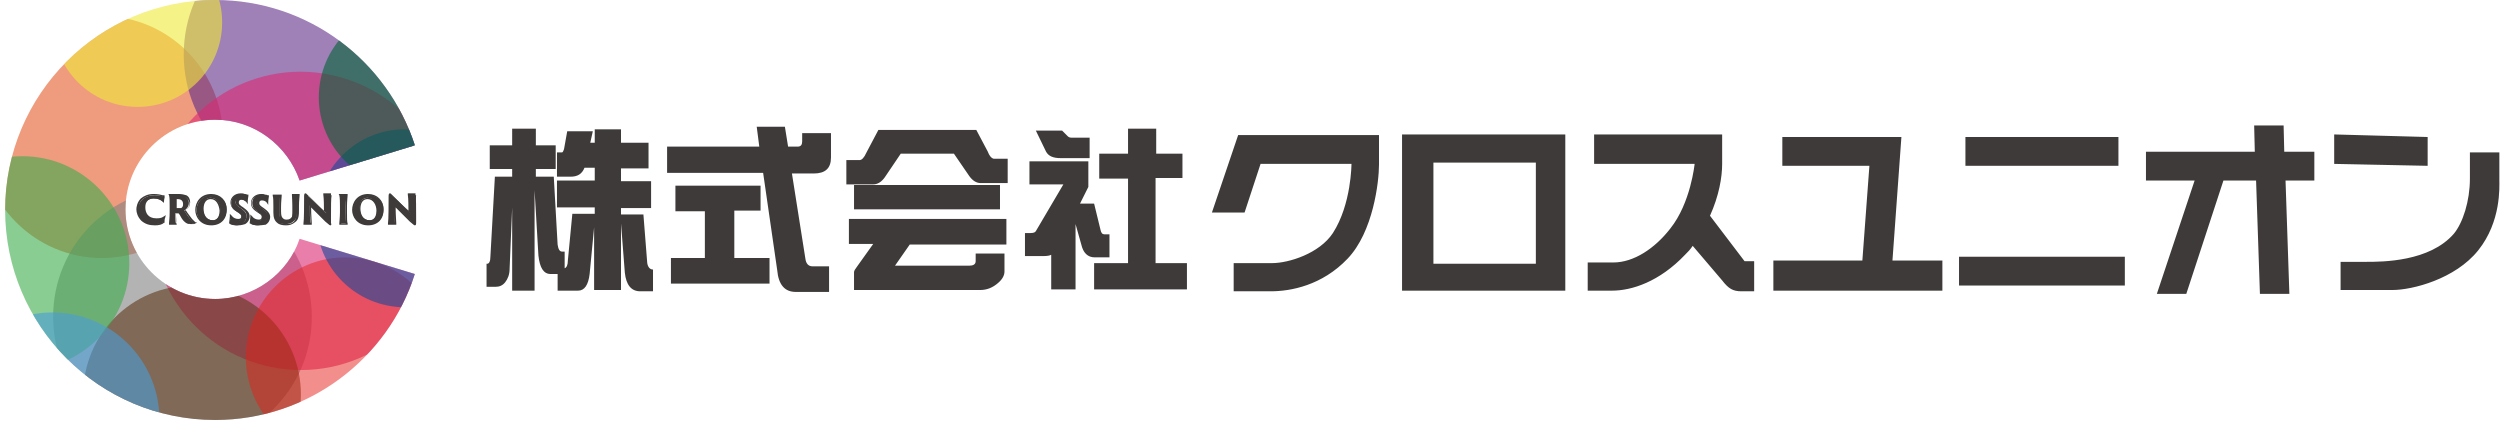 <svg version="1.1" id="レイヤー_1" xmlns="http://www.w3.org/2000/svg" xmlns:xlink="http://www.w3.org/1999/xlink" x="0" y="0" viewBox="0 0 390.5 65.7" xml:space="preserve"><style>.st0{fill:#3e3a39}</style><path class="st0" d="M249 25.6h15.7s-.6 6.1-3.8 10.1c-2.4 3.1-5.7 5.3-8.9 5.3h-4v4.4h3.8c3.1 0 7.4-1.4 11.4-5.6.5-.5.8-.8 1.2-1.4 0 0 4 4.7 4.6 5.4 1 1.3 1.7 1.7 3 1.7h2v-4.7h-1.5l-5.4-7.1c1.4-3.1 1.9-6 1.9-8.1V21h-20v4.6zm-59.7 7.6h5.1l2.5-7.6h14.2s0 6.3-2.9 10.8c-2.1 3.2-6.9 4.7-9.5 4.7h-6v4.4h5.8c3.1 0 8-.9 12-5.1 4-4.2 4.9-12 4.9-14.7v-4.6h-22l-4.1 12.1zm50.6-7.8v15.8h-16V25.4h16zM219 21v24.4h25.5V21H219zm59.4.4v4.5H292l-1.1 14.8H277v4.7h26.4v-4.7h-7.8l1.4-19.3zm28.6 0h23.9v4.5H307zm-1 18.7h25.9v4.5H306zM364.6 21v4.6l14.6.3v-4.5zm21.2 2.7v4.2c0 3.5-1.1 6.9-2.5 8.6-3.8 4.4-11.2 4.4-13.7 4.4h-4v4.4h8.1c3.1 0 9.8-1.7 13.4-6.2 3.6-4.5 3.3-9.9 3.3-11v-4.3h-4.6zm-50.6 0v4.5h7.6l-5.9 17.7h4.6l5.8-17.7h5.1l.6 17.7h4.6l-.6-17.7h4.5v-4.5h-4.7l-.1-4.1h-4.6l.1 4.1zm-248.4-1v3.7h-3.1v1.2h2.8l.6 10.6c.1.7.3 1.1.7 1.1h.4v2.6c.3-.1.5-.5.5-1.2l.7-7.3h3.5v-1H87v-4.2h5.9v-2h-1.6c-.4 1-1.1 1.4-2.2 1.4H87v-3.8h.8c.1 0 .2-.2.3-.5l.5-2.8h4l-.4 1.8h.7v-2.1H97v2.1h4.3v4H97v2h4.7v4.2H97v1h3.5l.6 7.6c.1.6.4 1 .9 1v3.4h-2c-1.4 0-2.2-1-2.4-2.9l-.6-7.7v10.4h-4.2v-9.8l-.7 7.3c-.2 1.7-.8 2.6-1.8 2.6h-3.2v-2.6H86c-1.1 0-1.7-1-1.9-2.9l-.6-10.2v15.7H80v-13l-.4 9.6c0 .9-.3 1.6-.7 2.1-.4.5-.9.7-1.5.7H76v-3.6h.1c.3 0 .5-.4.5-1.1l.7-12.5H80v-1.2h-3.5v-3.7H80v-2.6h3.7v2.6h3.1zm38.3-1.9h4.7v3.8c0 1.7-.9 2.5-2.7 2.5h-3.4l2.1 13.3c.1.8.5 1.2 1.1 1.2h2.6v4h-5.2c-1.7 0-2.7-1.1-2.9-3.4L119.2 27h-15v-4.1h14.4l-.4-3.1h4.4l.5 3.1h1.5c.5 0 .7-.3.7-.8v-1.3zm-6.3 8.1v4h-4.1v7.4h5.5v4h-15.4v-4h5.3V33h-4.6v-4h13.3zm18.4-8.6h15.3l1.8 3.4c.3.8.7 1.1 1 1.1h2.1v3.8h-4.2c-.7 0-1.3-.4-1.8-1.1L149 24h-8.3l-2.5 3.7c-.5.7-1.1 1.1-1.8 1.1h-4.2V25h2.1c.3 0 .7-.4 1-1.1l1.9-3.6zm20 14v3.9h-15.1l-2.3 3.3h11.6c.6 0 1-.2 1-.7v-1.2h4.5v2.8c0 .6-.3 1.2-1 1.8-.8.7-1.7 1.1-2.8 1.1h-19.7v-2.8c0-.2.2-.5.5-.9l2.5-3.5h-3.8v-3.9h24.6zm-1-5.4v3.8h-22.8v-3.8h22.8zm4.6-3.7h9.2v4l-1.3 2.6h2.2l1 4.1c.1.5.3.7.6.7h.8v3.6H171c-1.1 0-1.8-.7-2.1-2L168 35v10.2h-3.8v-5.4c-.4.2-.9.2-1.6.2h-2.5v-3.6h.9c.4 0 .7-.1.8-.3l4.3-7.3h-5.3v-3.6zm1-4.8h4.1l.9.9c.1.1.3.2.5.2h2.9v3.2h-4.5c-1.2 0-1.9-.3-2.3-1l-1.6-3.3zm22.9 3.6v3.8h-4.2v13.3h4.9v4.1h-14.5v-4.1h5.3V27.9h-4.5V24h4.5v-3.9h4.4V24h4.1z"/><defs><path id="SVGID_1_" d="M33.6 46.7c-7.7 0-14-6.3-14-14s6.3-14 14-14c6.1 0 11.3 4 13.2 9.5l18-5.5C60.5 9.5 48.2 0 33.6 0 15.5 0 .8 14.7.8 32.8c0 18.1 14.7 32.8 32.8 32.8 14.6 0 27-9.6 31.2-22.8l-18-5.5c-1.8 5.4-7.1 9.4-13.2 9.4z"/></defs><clipPath id="SVGID_2_"><use xlink:href="#SVGID_1_" overflow="visible"/></clipPath><path d="M34.8 21.4c0 10.4-8.5 18.9-18.9 18.9C5.5 40.3-3 31.8-3 21.4-3 11 5.5 2.5 15.9 2.5c10.4 0 18.9 8.5 18.9 18.9z" opacity=".6" clip-path="url(#SVGID_2_)" fill="#e45827"/><path d="M70.2 8.5c0 11.5-9.3 20.8-20.8 20.8C38 29.3 28.7 20 28.7 8.5S38-12.3 49.5-12.3c11.4.1 20.7 9.4 20.7 20.8z" opacity=".6" clip-path="url(#SVGID_2_)" fill="#602c88"/><path d="M48.7 49.5c0 11.2-9 20.2-20.2 20.2s-20.2-9-20.2-20.2 9-20.2 20.2-20.2c11.1 0 20.2 9 20.2 20.2z" opacity=".6" clip-path="url(#SVGID_2_)" fill="gray"/><path d="M70.3 34.5c0 12.8-10.4 23.3-23.3 23.3-12.8 0-23.3-10.4-23.3-23.3 0-12.8 10.4-23.3 23.3-23.3 12.9.1 23.3 10.5 23.3 23.3z" opacity=".6" clip-path="url(#SVGID_2_)" fill="#db2873"/><path d="M13 61.6c0-9.4 7.6-17 17-17s17 7.6 17 17-7.6 17-17 17c-9.3 0-17-7.6-17-17z" opacity=".6" clip-path="url(#SVGID_2_)" fill="#5e3819"/><path d="M38.4 55.8c0-8.6 7-15.6 15.5-15.6 8.6 0 15.5 7 15.5 15.6s-7 15.5-15.5 15.5c-8.5.1-15.5-6.9-15.5-15.5z" opacity=".5" clip-path="url(#SVGID_2_)" fill="#e6211a"/><path d="M49.4 34.1c0 7.7 6.2 13.9 13.9 13.9s13.9-6.2 13.9-13.9S71 20.2 63.3 20.2c-7.6-.1-13.9 6.2-13.9 13.9z" opacity=".6" clip-path="url(#SVGID_2_)" fill="#19499c"/><path d="M49.8 15.2c0 7.8 6.3 14.1 14.1 14.1C71.6 29.3 78 23 78 15.2S71.7 1.1 63.9 1.1 49.8 7.4 49.8 15.2z" opacity=".6" clip-path="url(#SVGID_2_)" fill="#006536"/><path d="M34.7 3.5c0 7.3-5.9 13.2-13.2 13.2-7.3 0-13.2-5.9-13.2-13.2 0-7.3 5.9-13.2 13.2-13.2 7.3 0 13.2 5.9 13.2 13.2z" opacity=".6" clip-path="url(#SVGID_2_)" fill="#eee93a"/><path d="M20.2 41.1c0 9.2-7.5 16.7-16.7 16.7s-16.7-7.5-16.7-16.7 7.5-16.7 16.7-16.7 16.7 7.5 16.7 16.7z" opacity=".6" clip-path="url(#SVGID_2_)" fill="#3dab4b"/><path d="M24.9 65.5c0 9.2-7.5 16.7-16.7 16.7S-8.5 74.7-8.5 65.5-1 48.8 8.2 48.8s16.7 7.5 16.7 16.7z" opacity=".6" clip-path="url(#SVGID_2_)" fill="#4a9dd7"/><path class="st0" d="M22.3 34.4c-.6-.5-.7-1.2-.7-1.7 0-.4.1-1.1.7-1.6.5-.4 1-.6 1.9-.6.8 0 1.3.2 1.5.2 0 .2-.1.6-.1.9-.4-.4-.9-.6-1.6-.6-.5 0-.8.2-1 .3-.4.3-.5.8-.5 1.2 0 .9.6 1.8 1.8 1.8.5 0 .9-.1 1.3-.3-.1.2-.1.6-.2.8-.2.1-.7.2-1.2.2-.7.1-1.4-.1-1.9-.6z"/><path class="st0" d="M24.2 35.2c-.9 0-1.5-.2-2.1-.7-.6-.6-.8-1.3-.8-1.8 0-.3.1-1.1.7-1.7.5-.4 1.1-.7 2-.7.6 0 1.1.1 1.4.2h.3v.1c0 .2-.1.5-.1.8v.3l-.2-.2c-.3-.3-.8-.5-1.4-.5-.4 0-.7.1-.9.3-.3.3-.4.6-.4 1.1 0 .8.4 1.7 1.7 1.7.4 0 .8 0 1.2-.3l.3-.2-.1.4c-.1.2-.1.5-.1.7v.1h-.1c-.3.3-.8.4-1.4.4zm-1.8-.9c.5.4 1.1.6 1.9.6.4 0 .9-.1 1.1-.2 0-.1 0-.3.1-.4-.4.1-.8.2-1.1.2-1.4 0-2-1.1-2-2 0-.6.2-1 .5-1.3.3-.3.7-.4 1.1-.4.5 0 1 .1 1.3.4 0-.2 0-.3.1-.5-.3-.1-.7-.2-1.3-.2-.8 0-1.3.2-1.8.6-.6.5-.6 1.2-.6 1.5 0 .6.1 1.2.7 1.7zm4.2-2.1c0-.8 0-1.5-.1-1.7h1.3c.5 0 .9.1 1.1.2.3.2.6.5.6 1s-.3.9-.7 1.2c.3.5.7 1.1 1.1 1.5.3.3.4.5.6.5-.1 0-.4.1-.6.1-.4 0-.6-.1-.8-.3-.3-.3-.8-1.1-1-1.4h-.7v.1c0 .7 0 1.3.1 1.6h-1c0-.3.1-1 .1-1.7v-1.1zm.9.4c.1.1.3.1.6.1.1 0 .2 0 .3-.1.2-.1.3-.4.3-.7 0-.6-.4-.9-.9-.9h-.3v1.6z"/><path class="st0" d="M26.4 35.1v-.2c0-.2.1-.9.1-1.7v-1c0-.7 0-1.4-.1-1.7l-.1-.2h1.6c.5 0 .9.1 1.2.2.4.2.6.6.6 1.1 0 .5-.2.9-.7 1.2.3.5.7 1 1 1.4l.5.5.3.1-.3.1c-.1.1-.4.1-.7.1-.4 0-.7-.1-.9-.3-.3-.2-.6-.7-.8-1.1-.1-.1-.2-.3-.2-.3h-.4c0 .6 0 1.3.1 1.6v.2h-1.2zm1.1-2h.6c.1 0 .1 0 .2.1s.1.2.2.4c.2.4.5.8.8 1.1.2.2.3.3.7.3h.3c-.1-.1-.2-.2-.3-.4-.4-.4-.7-1-1.1-1.5l-.1-.1.1-.1c.4-.3.7-.6.7-1.1 0-.5-.4-.8-.5-.9-.2-.1-.6-.2-1.1-.2h-1.1c0 .3.1.8.1 1.6v1c0 .6 0 1.2-.1 1.6h.7c0-.3-.1-.9-.1-1.4v-.4zm.6-.2c-.2 0-.5 0-.6-.1-.1-.1-.1-.2-.1-.2v-1.5s0-.1.1-.2h.4c.5 0 1 .3 1 1 0 .4-.2.7-.4.8-.1.1-.3.2-.4.2zm-.6-.3h.1-.1zm.1-.1h.7c.2-.1.3-.3.3-.6 0-.6-.4-.8-.8-.8h-.2v1.4zm3.1.3c0-1.1.8-2.3 2.4-2.3 1.4 0 2.3 1 2.3 2.2 0 1.3-.9 2.4-2.4 2.4-1.7 0-2.3-1.3-2.3-2.3zm3.7 0c0-.9-.5-1.9-1.5-1.9-.7 0-1.2.5-1.2 1.6 0 1 .5 1.9 1.5 1.9.4.1 1.2-.2 1.2-1.6z"/><path class="st0" d="M33 35.2c-1.7 0-2.5-1.3-2.5-2.4 0-1.2.8-2.5 2.5-2.5 1.4 0 2.4 1 2.4 2.3.1 1.6-.9 2.6-2.4 2.6zm0-4.6c-1.5 0-2.3 1.1-2.3 2.2 0 1 .7 2.1 2.2 2.1 1.3 0 2.2-.9 2.2-2.3.1-1.2-.8-2-2.1-2zm.1 4.1c-1 0-1.6-.8-1.6-2.1 0-1.1.5-1.7 1.4-1.7 1.1 0 1.6 1 1.6 2 0 1.3-.7 1.8-1.4 1.8zm-.2-3.6c-.7 0-1.1.6-1.1 1.5s.4 1.8 1.4 1.8c.3 0 1.1-.1 1.1-1.5-.1-.9-.5-1.8-1.4-1.8zm3.1 2.8c.2.3.6.6 1.1.6.4 0 .6-.2.6-.6 0-.3-.1-.4-.5-.7l-.3-.2c-.7-.4-.8-.9-.8-1.3 0-.7.5-1.3 1.4-1.3.3 0 .4 0 .6.1.2 0 .4.1.4.1 0 .1-.1.5-.1.9-.1-.1-.4-.4-1-.4-.4 0-.6.2-.6.5 0 .2.1.4.5.7l.3.2c.7.5.9.8.9 1.3 0 .4-.2.8-.6 1.1-.3.2-.7.3-1 .3-.4 0-.9-.1-1.1-.3.2-.2.2-.7.2-1z"/><path class="st0" d="M37.1 35.2c-.4 0-.9-.1-1.2-.3l-.1-.1v-.1c0-.1.1-.6.1-.9v-.4l.3.3c.2.3.6.5 1 .5.3 0 .5-.1.5-.4 0-.2 0-.3-.5-.6l-.3-.2c-.6-.4-.9-.8-.9-1.4 0-.8.7-1.4 1.6-1.4.2 0 .4 0 .6.1.3 0 .4.1.4.1h.2v.2c0 .1-.1.5-.1.9v.4l-.2-.3c-.1-.2-.4-.4-.8-.4-.3 0-.4.2-.4.4s0 .3.4.6l.3.2c.7.5 1 .9 1 1.4 0 .4-.2.9-.7 1.2-.6.2-1 .2-1.2.2zm-1-.5c.2.1.6.2 1 .2.1 0 .6 0 .9-.2.4-.2.5-.7.5-1 0-.4-.1-.7-.9-1.2l-.3-.2c-.5-.3-.5-.5-.5-.8 0-.3.3-.6.7-.6.4 0 .6.1.8.3v-.5H38c-.2 0-.4-.1-.6-.1-.8 0-1.3.5-1.3 1.1 0 .4.1.7.8 1.2l.3.2c.4.3.6.5.6.8 0 .3-.2.7-.8.7-.4 0-.7-.2-1-.4.1.2.1.4.1.5zm3.1-.8c.2.3.6.6 1.1.6.4 0 .6-.2.6-.6 0-.3-.1-.4-.5-.7l-.2-.2c-.7-.4-.8-.9-.8-1.3 0-.7.5-1.3 1.4-1.3.3 0 .4 0 .6.1.2 0 .4.1.4.1 0 .1-.1.5-.1.9-.1-.1-.4-.4-1-.4-.4 0-.6.2-.6.5 0 .2.1.4.5.7l.3.2c.7.5.9.8.9 1.3 0 .4-.2.8-.6 1.1-.3.2-.7.3-1 .3-.4 0-.9-.1-1.1-.3.1-.2.1-.7.1-1z"/><path class="st0" d="M40.3 35.2c-.4 0-.9-.1-1.2-.3H39v-.1c0-.1.1-.6.1-.9v-.4l.3.3c.2.3.6.5 1 .5.3 0 .5-.1.5-.4 0-.2 0-.3-.5-.6l-.3-.2c-.6-.4-.9-.8-.9-1.4 0-.8.7-1.4 1.6-1.4.2 0 .4 0 .6.1.3 0 .4.1.4.1h.2v.2c0 .1-.1.5-.1.9v.4l-.2-.3c-.1-.2-.4-.4-.8-.4-.3 0-.4.2-.4.4s0 .3.4.6l.3.2c.7.5 1 .9 1 1.4 0 .4-.2.9-.7 1.2-.6.1-1 .1-1.2.1zm-1-.5c.2.1.6.2 1 .2.1 0 .6 0 .9-.2.4-.2.5-.7.5-1 0-.4-.1-.7-.9-1.2l-.3-.2c-.4-.3-.5-.5-.5-.8 0-.3.3-.6.7-.6.4 0 .6.1.8.3v-.5h-.3c-.2 0-.4-.1-.6-.1-.8 0-1.3.5-1.3 1.1 0 .4.1.7.8 1.2l.3.2c.4.3.6.5.6.8 0 .3-.2.7-.8.7-.4 0-.7-.2-1-.4.2.2.1.4.1.5zm3.8-4.2h.6c0 .2-.1.9-.1 1.7v.8c0 .7.1 1 .4 1.2.2.2.5.2.7.2.2 0 .5 0 .7-.2.3-.3.3-.6.3-1.4v-.6c0-.8 0-1.5-.1-1.7h.9c0 .2-.1.9-.1 1.7v.6c0 .7 0 1.4-.6 1.8-.3.3-.8.4-1.2.4-.5 0-1-.1-1.3-.4-.3-.3-.5-.6-.5-1.5v-.9c0-.8 0-1.5-.1-1.7h.4z"/><path class="st0" d="M44.7 35.2c-.6 0-1.1-.1-1.4-.4-.4-.3-.6-.8-.6-1.6v-.9c0-.8 0-1.5-.1-1.7v-.2H44v.2c0 .2-.1.9-.1 1.7v.7c0 .7.1.9.3 1.1.2.2.4.2.6.2.1 0 .4 0 .6-.2.3-.2.3-.5.3-1.3v-.6c0-.9-.1-1.5-.1-1.7v-.2h1.2v.2c0 .2-.1.8-.1 1.7v.6c0 .7 0 1.5-.6 1.9-.5.4-.9.5-1.4.5zm-1.8-4.5c0 .3.1.9.1 1.6v.9c0 .9.2 1.2.5 1.4.3.3.9.4 1.2.4.5 0 .9-.1 1.1-.3.5-.4.5-1.1.5-1.7v-.6c0-.6 0-1.2.1-1.6h-.5c0 .3.1.9.1 1.6v.6c0 .8-.1 1.1-.4 1.5-.2.2-.6.3-.8.3-.2 0-.5 0-.8-.2-.3-.3-.4-.6-.4-1.3v-2.4h-.5c-.1-.2-.1-.2-.2-.2zm5.3 4.3h-.5c.1-.6.1-3.2.1-4.2 0-.3 0-.3.1-.3 0 0 .1 0 .2.1.7.6 2.2 2.1 2.9 2.7 0-.5 0-2-.1-2.8h.9c-.1.4-.1 1.8-.1 3.4v.8c0 .4 0 .4-.1.4s-.2-.1-.7-.6c-.7-.6-1.6-1.6-2.5-2.4 0 1.1 0 2.3.1 2.8 0 .1-.2.1-.3.1z"/><path class="st0" d="M51.6 35.2c-.1 0-.2-.1-.8-.6l-1.1-1.1-1.1-1.1c0 1.3.1 2.1.1 2.5v.2h-1.3v-.2c.1-.5.1-3.1.1-4.2 0-.2 0-.5.2-.5.1 0 .1 0 .3.2l.8.8c.6.6 1.3 1.3 1.8 1.7 0-.7 0-1.8-.1-2.5v-.2h1.2v.2c-.1.4-.1 1.8-.1 3.4v.8c.2.4.2.6 0 .6zm-3.2-3.4l.2.2c.4.4.9.8 1.3 1.3l1.1 1.1c.2.2.4.3.5.4v-1c0-1.4 0-2.7.1-3.2h-.5c.1.8.1 2.2.1 2.6v.3l-.2-.2c-.5-.4-1.4-1.3-2.1-1.9l-.8-.8v.1c0 .9 0 3.2-.1 4.1h.5c0-.5-.1-1.4-.1-2.7v-.3zm4.8.4c0-.8 0-1.5-.1-1.7h1c0 .2-.1.9-.1 1.7v1c0 .7 0 1.5.1 1.7h-1c0-.3.1-1 .1-1.7v-1z"/><path class="st0" d="M53 35.1v-.2c0-.2.1-1 .1-1.7v-1c0-.3 0-1.4-.1-1.7l-.1-.2h1.4v.2c0 .2-.1.9-.1 1.7v1c0 .8 0 1.5.1 1.7v.2H53zm.3-4.4v4.2h.7v-4.2h-.7zm1.9 2.1c0-1.1.8-2.3 2.4-2.3 1.4 0 2.3 1 2.3 2.2 0 1.3-.9 2.4-2.4 2.4-1.6 0-2.3-1.3-2.3-2.3zm3.7 0c0-.9-.5-1.9-1.5-1.9-.7 0-1.2.5-1.2 1.6 0 1 .5 1.9 1.5 1.9.5.1 1.2-.2 1.2-1.6z"/><path class="st0" d="M57.5 35.2c-1.7 0-2.5-1.3-2.5-2.4 0-1.2.8-2.5 2.5-2.5 1.4 0 2.4 1 2.4 2.3.1 1.6-.9 2.6-2.4 2.6zm.1-4.6c-1.5 0-2.3 1.1-2.3 2.2 0 1 .7 2.1 2.2 2.1 1.3 0 2.2-.9 2.2-2.3.1-1.2-.8-2-2.1-2zm.1 4.1c-1 0-1.6-.8-1.6-2.1 0-1.1.5-1.7 1.4-1.7 1.1 0 1.6 1 1.6 2-.1 1.3-.8 1.8-1.4 1.8zm-.3-3.6c-.7 0-1.1.6-1.1 1.5s.4 1.8 1.4 1.8c.3 0 1.1-.1 1.1-1.5 0-.9-.5-1.8-1.4-1.8zm4 3.9h-.5c.1-.6.1-3.2.1-4.2 0-.3 0-.3.1-.3 0 0 .1 0 .2.1.7.6 2.2 2.1 2.9 2.7 0-.5 0-2-.1-2.8h.9c-.1.4-.1 1.8-.1 3.4v.8c0 .4 0 .4-.1.4s-.2-.1-.7-.6c-.7-.6-1.6-1.6-2.5-2.4 0 1.1 0 2.3.1 2.8 0 .1-.2.1-.3.1z"/><path class="st0" d="M64.8 35.2c-.1 0-.2-.1-.8-.6l-1.1-1.1-1.1-1.1c0 1.3.1 2.1.1 2.5v.2h-1.3v-.2c.1-.5.1-3.1.1-4.2 0-.2 0-.5.2-.5.1 0 .1 0 .3.2l.8.8c.6.6 1.3 1.3 1.8 1.7 0-.6 0-1.8-.1-2.5v-.2h1.2v.2c.1.5.1 2 .1 3.5v.8c0 .3 0 .5-.2.5zm-3.3-3.4l.2.2c.4.4.9.8 1.3 1.3l1.1 1.1c.2.2.4.3.5.4v-1c0-1.4 0-2.7.1-3.2h-.5c.1.8.1 2.2.1 2.6v.3l-.2-.2c-.5-.4-1.4-1.3-2.1-1.9l-.8-.8v.1c0 .9 0 3.2-.1 4.1h.5c0-.5-.1-1.4-.1-2.7v-.3z"/></svg>